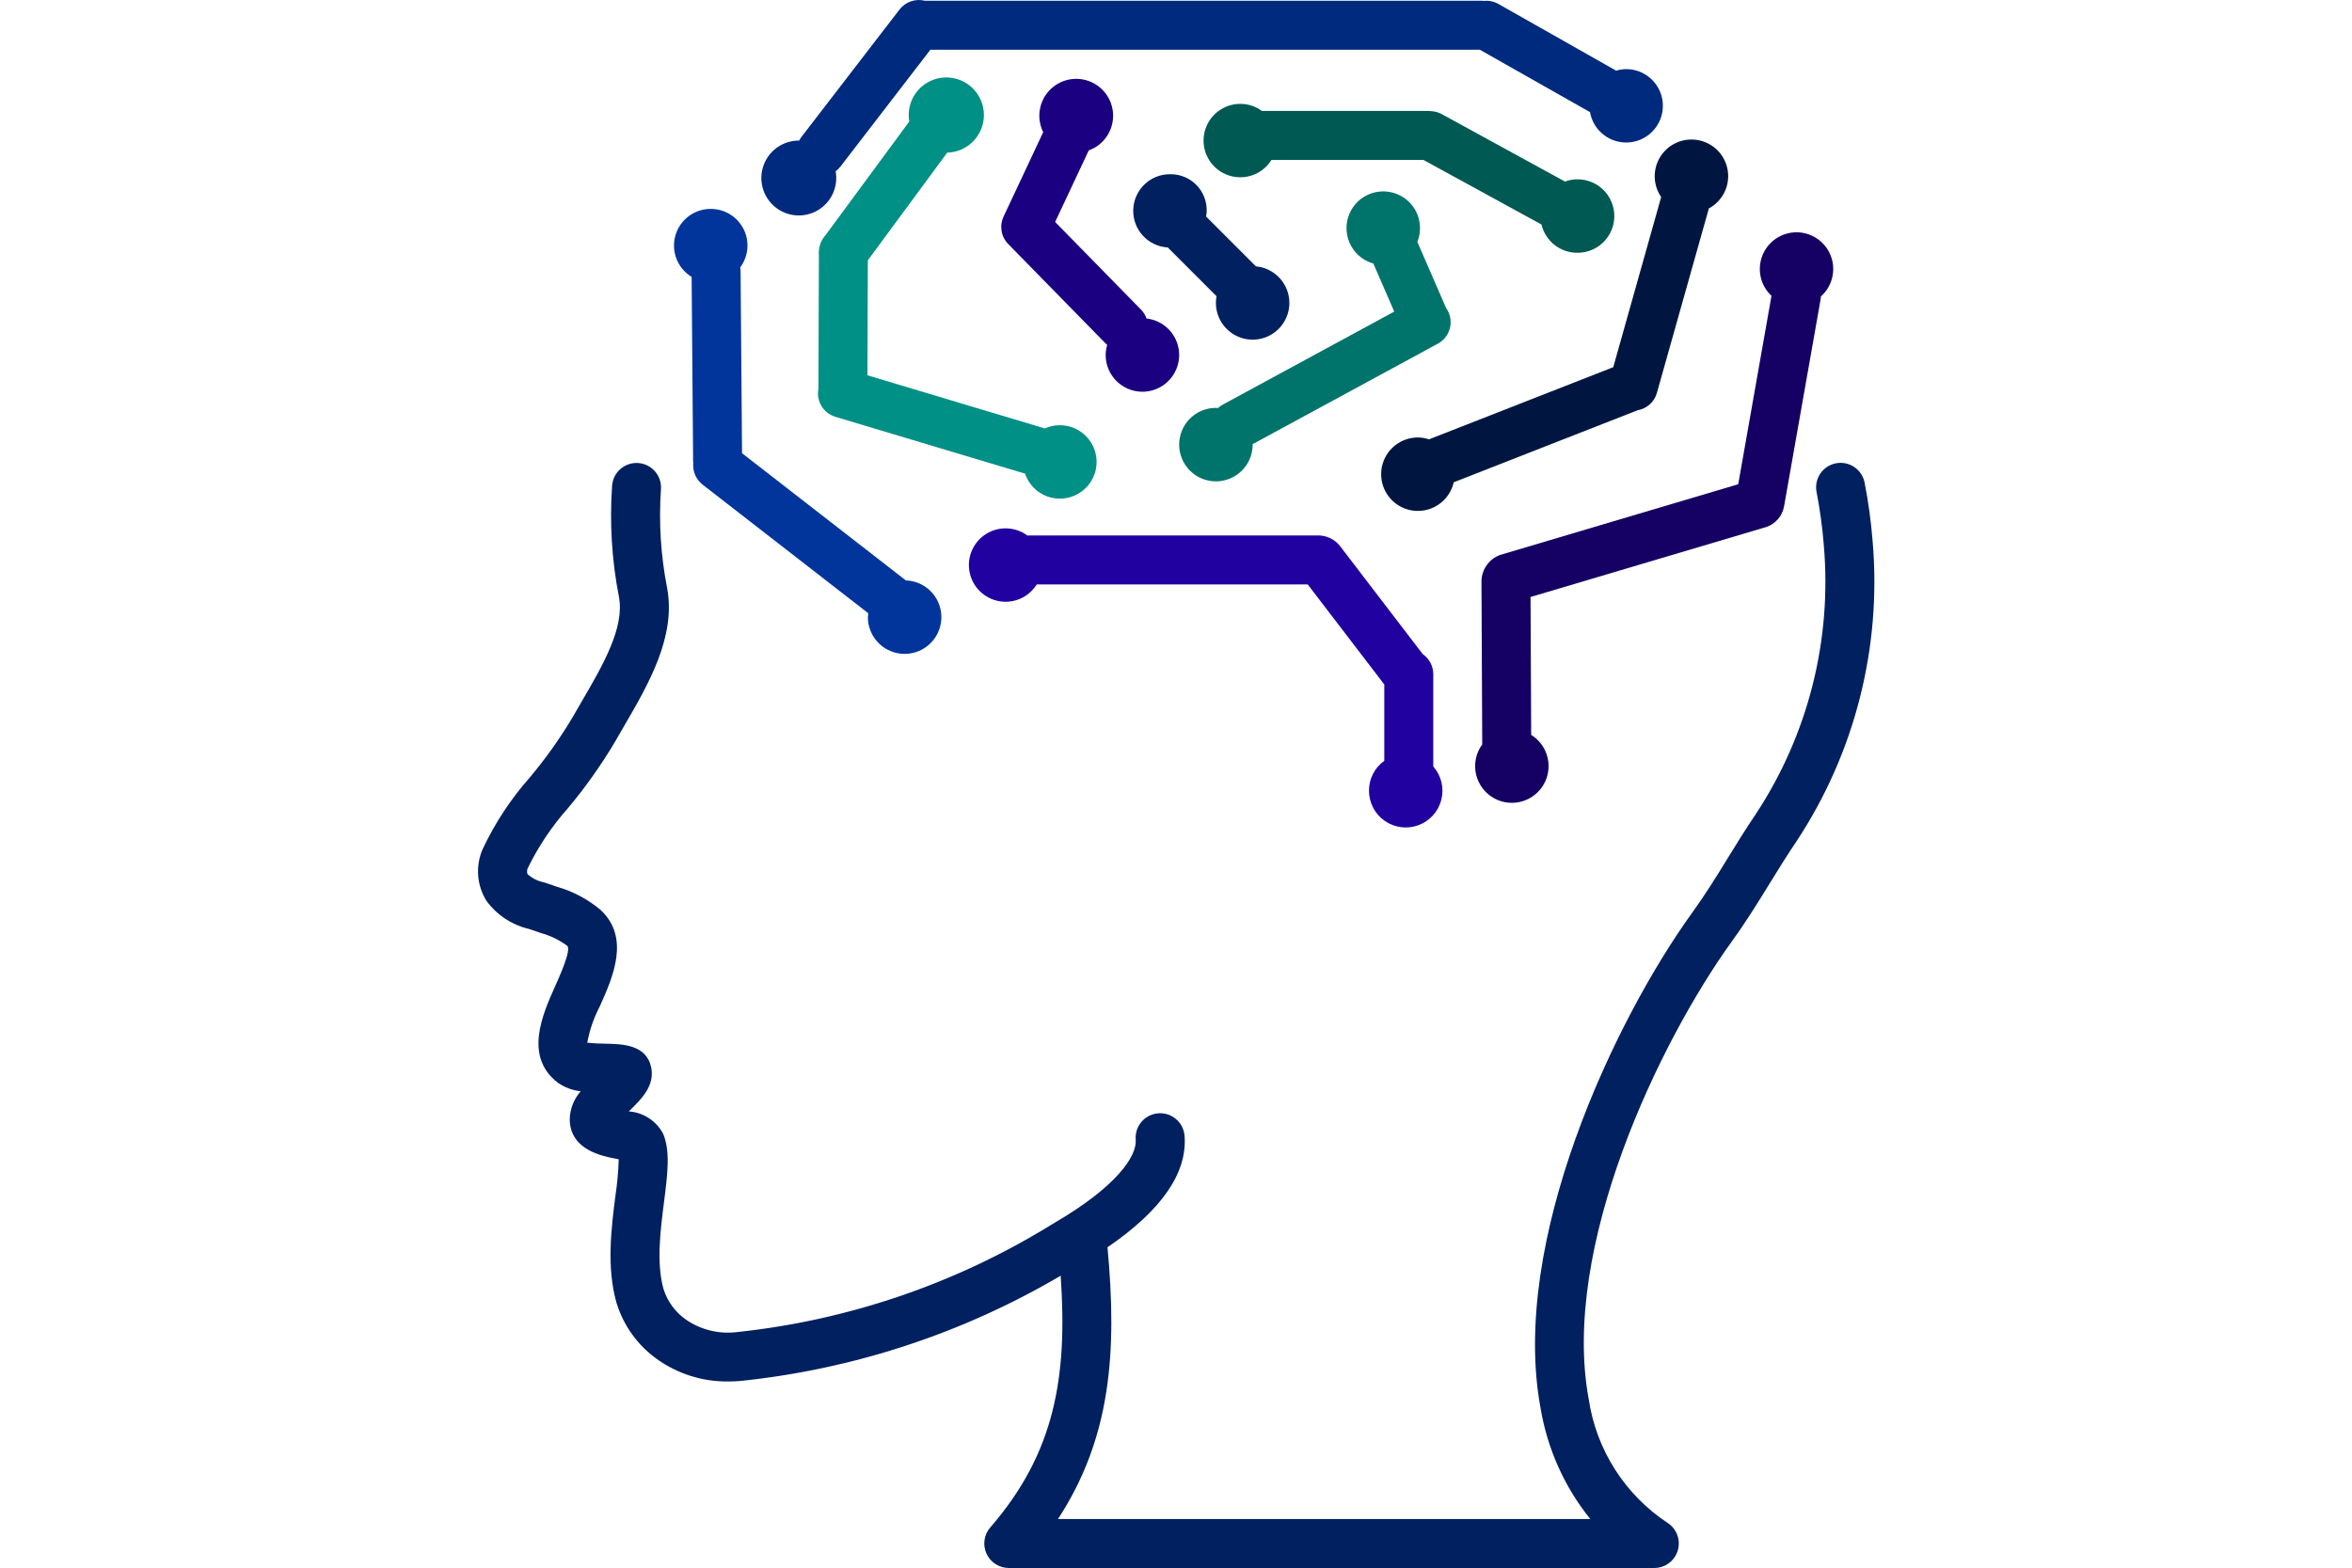 <?xml version="1.0" encoding="UTF-8" standalone="no"?>
<svg
   width="1620pt"
   height="1080pt"
   version="1.1"
   viewBox="0 0 1620 1080"
   id="svg3764"
   sodipodi:docname="dl.svg"
   inkscape:version="1.2.1 (9c6d41e410, 2022-07-14)"
   xmlns:inkscape="http://www.inkscape.org/namespaces/inkscape"
   xmlns:sodipodi="http://sodipodi.sourceforge.net/DTD/sodipodi-0.dtd"
   xmlns="http://www.w3.org/2000/svg"
   xmlns:svg="http://www.w3.org/2000/svg">
  <sodipodi:namedview
     id="namedview3766"
     pagecolor="#ffffff"
     bordercolor="#000000"
     borderopacity="0.25"
     inkscape:showpageshadow="2"
     inkscape:pageopacity="0.0"
     inkscape:pagecheckerboard="0"
     inkscape:deskcolor="#d1d1d1"
     inkscape:document-units="pt"
     showgrid="false"
     inkscape:zoom="0.29622723"
     inkscape:cx="442.22808"
     inkscape:cy="465.85858"
     inkscape:window-width="1920"
     inkscape:window-height="1011"
     inkscape:window-x="0"
     inkscape:window-y="0"
     inkscape:window-maximized="1"
     inkscape:current-layer="svg3764" />
  <defs
     id="defs3656">
    <symbol
       id="h"
       overflow="visible">
      <path
         d="m 14.656,-0.875 c -0.762,0.398 -1.555,0.695 -2.375,0.891 -0.812,0.195 -1.664,0.297 -2.547,0.297 -2.656,0 -4.762,-0.738 -6.312,-2.219 -1.555,-1.488 -2.328,-3.504 -2.328,-6.047 0,-2.551 0.773,-4.566 2.328,-6.047 1.551,-1.488 3.656,-2.234 6.312,-2.234 0.883,0 1.734,0.102 2.547,0.297 0.82,0.199 1.613,0.496 2.375,0.891 v 3.297 c -0.762,-0.52 -1.512,-0.898 -2.25,-1.141 -0.742,-0.238 -1.523,-0.359 -2.344,-0.359 -1.469,0 -2.625,0.469 -3.469,1.406 -0.836,0.938 -1.25,2.234 -1.25,3.891 0,1.648 0.414,2.938 1.25,3.875 0.844,0.938 2,1.406 3.469,1.406 0.82,0 1.602,-0.117 2.344,-0.359 0.738,-0.238 1.488,-0.617 2.25,-1.141 z"
         id="path3593" />
    </symbol>
    <symbol
       id="b"
       overflow="visible">
      <path
         d="m 10.719,-8.703 c -0.336,-0.156 -0.668,-0.27 -1,-0.344 -0.324,-0.082 -0.656,-0.125 -1,-0.125 -0.98,0 -1.734,0.32 -2.266,0.953 -0.531,0.625 -0.797,1.527 -0.797,2.703 V -3e-5 h -3.812 v -11.969 h 3.812 v 1.969 c 0.488,-0.781 1.051,-1.348 1.688,-1.703 0.645,-0.363 1.41,-0.547 2.297,-0.547 0.133,0 0.273,0.008 0.422,0.016 0.145,0.012 0.363,0.031 0.656,0.062 z"
         id="path3596" />
    </symbol>
    <symbol
       id="a"
       overflow="visible">
      <path
         d="m 13.781,-6.016 v 1.094 H 4.843 c 0.094,0.898 0.414,1.57 0.969,2.016 0.551,0.449 1.328,0.672 2.328,0.672 0.801,0 1.625,-0.117 2.469,-0.359 0.844,-0.238 1.711,-0.598 2.609,-1.078 v 2.953 c -0.906,0.336 -1.812,0.59 -2.719,0.766 -0.906,0.176 -1.812,0.266 -2.719,0.266 -2.156,0 -3.84,-0.547 -5.047,-1.641 -1.199,-1.102 -1.797,-2.648 -1.797,-4.641 0,-1.945 0.586,-3.477 1.766,-4.594 1.176,-1.125 2.801,-1.688 4.875,-1.688 1.875,0 3.375,0.57 4.5,1.703 1.133,1.125 1.703,2.637 1.703,4.531 z M 9.844,-7.281 c 0,-0.727 -0.215,-1.312 -0.641,-1.75 -0.418,-0.445 -0.969,-0.672 -1.656,-0.672 -0.742,0 -1.344,0.211 -1.812,0.625 -0.461,0.418 -0.746,1.016 -0.859,1.797 z"
         id="path3599" />
    </symbol>
    <symbol
       id="d"
       overflow="visible">
      <path
         d="m 7.203,-5.391 c -0.805,0 -1.406,0.137 -1.812,0.406 -0.398,0.273 -0.594,0.672 -0.594,1.203 0,0.48 0.16,0.859 0.484,1.141 0.32,0.273 0.773,0.406 1.359,0.406 0.719,0 1.32,-0.254 1.812,-0.766 0.488,-0.52 0.734,-1.172 0.734,-1.953 v -0.438 z m 5.844,-1.438 V 0 H 9.188 v -1.766 c -0.512,0.719 -1.09,1.246 -1.734,1.578 -0.637,0.332 -1.418,0.5 -2.344,0.5 -1.242,0 -2.246,-0.359 -3.016,-1.078 -0.773,-0.727 -1.156,-1.672 -1.156,-2.828 0,-1.395 0.477,-2.422 1.438,-3.078 0.969,-0.656 2.488,-0.984 4.562,-0.984 h 2.25 v -0.297 c 0,-0.602 -0.242,-1.047 -0.719,-1.328 -0.48,-0.281 -1.227,-0.422 -2.234,-0.422 -0.812,0 -1.574,0.086 -2.281,0.25 -0.711,0.156 -1.367,0.402 -1.969,0.734 v -2.922 c 0.82,-0.195 1.645,-0.348 2.469,-0.453 0.82,-0.102 1.648,-0.156 2.484,-0.156 2.156,0 3.711,0.43 4.672,1.281 0.957,0.844 1.438,2.227 1.438,4.141 z"
         id="path3602" />
    </symbol>
    <symbol
       id="c"
       overflow="visible">
      <path
         d="m 6.016,-15.359 v 3.391 H 9.953 V -9.234 H 6.016 v 5.078 c 0,0.555 0.109,0.93 0.328,1.125 0.219,0.199 0.656,0.297 1.312,0.297 h 1.969 v 2.734 h -3.281 c -1.512,0 -2.586,-0.312 -3.219,-0.938 -0.625,-0.633 -0.938,-1.707 -0.938,-3.219 v -5.078 h -1.906 v -2.734 h 1.906 v -3.391 z"
         id="path3605" />
    </symbol>
    <symbol
       id="k"
       overflow="visible">
      <path
         d="m 9.969,-10.219 v -6.406 h 3.859 V -2e-4 H 9.969 V -1.735 C 9.445,-1.024 8.867,-0.504 8.234,-0.172 7.598,0.148 6.863,0.312 6.031,0.312 c -1.469,0 -2.68,-0.582 -3.625,-1.75 -0.949,-1.176 -1.422,-2.688 -1.422,-4.531 0,-1.844 0.473,-3.348 1.422,-4.516 0.945,-1.176 2.156,-1.766 3.625,-1.766 0.832,0 1.566,0.168 2.203,0.5 0.633,0.324 1.211,0.836 1.734,1.531 z m -2.516,7.75 c 0.82,0 1.445,-0.297 1.875,-0.891 0.426,-0.602 0.641,-1.473 0.641,-2.609 0,-1.145 -0.215,-2.016 -0.641,-2.609 -0.43,-0.594 -1.055,-0.891 -1.875,-0.891 -0.812,0 -1.434,0.297 -1.859,0.891 -0.43,0.594 -0.641,1.465 -0.641,2.609 0,1.137 0.211,2.008 0.641,2.609 0.426,0.594 1.047,0.891 1.859,0.891 z"
         id="path3608" />
    </symbol>
    <symbol
       id="j"
       overflow="visible">
      <path
         d="m 8.203,-2.469 c 0.82,0 1.445,-0.297 1.875,-0.891 0.426,-0.602 0.641,-1.473 0.641,-2.609 0,-1.145 -0.215,-2.016 -0.641,-2.609 -0.43,-0.594 -1.055,-0.891 -1.875,-0.891 -0.824,0 -1.453,0.305 -1.891,0.906 -0.438,0.594 -0.656,1.461 -0.656,2.594 0,1.137 0.219,2.008 0.656,2.609 0.438,0.594 1.066,0.891 1.891,0.891 z m -2.547,-7.75 c 0.531,-0.695 1.113,-1.207 1.75,-1.531 0.645,-0.332 1.383,-0.5 2.219,-0.5 1.469,0 2.676,0.59 3.625,1.766 0.945,1.168 1.422,2.672 1.422,4.516 0,1.844 -0.477,3.356 -1.422,4.531 -0.949,1.168 -2.156,1.75 -3.625,1.75 -0.836,0 -1.574,-0.168 -2.219,-0.5 -0.637,-0.332 -1.219,-0.848 -1.75,-1.547 V -1e-4 H 1.844 v -16.625 h 3.812 z"
         id="path3611" />
    </symbol>
    <symbol
       id="i"
       overflow="visible">
      <path
         d="m 0.266,-11.969 h 3.828 l 3.219,8.125 2.734,-8.125 h 3.812 L 8.828,1.125 c -0.5,1.332 -1.09,2.266 -1.766,2.797 -0.668,0.531 -1.555,0.797 -2.656,0.797 h -2.219 v -2.5 h 1.203 c 0.645,0 1.113,-0.105 1.406,-0.312 C 5.098,1.695 5.328,1.328 5.484,0.797 L 5.594,0.453 Z"
         id="path3614" />
    </symbol>
    <symbol
       id="f"
       overflow="visible">
      <path
         d="M 1.844,-11.969 H 5.656 V 0 H 1.844 Z m 0,-4.656 h 3.812 v 3.125 H 1.844 Z"
         id="path3617" />
    </symbol>
    <symbol
       id="u"
       overflow="visible">
      <path
         d="m 0.328,-11.969 h 3.828 l 2.984,8.266 2.969,-8.266 h 3.828 L 9.234,0 h -4.203 z"
         id="path3620" />
    </symbol>
    <symbol
       id="t"
       overflow="visible">
      <path
         d="m 2.016,-15.953 h 5.219 l 3.641,8.547 3.656,-8.547 H 19.75 V 0 h -3.891 v -11.656 l -3.672,8.594 H 9.578 L 5.906,-11.656 V 0 H 2.016 Z"
         id="path3623" />
    </symbol>
    <symbol
       id="g"
       overflow="visible">
      <path
         d="M 13.859,-7.281 V 0 h -3.844 v -5.547 c 0,-1.051 -0.027,-1.77 -0.078,-2.156 -0.043,-0.395 -0.121,-0.688 -0.234,-0.875 -0.148,-0.25 -0.352,-0.441 -0.609,-0.578 -0.25,-0.145 -0.543,-0.219 -0.875,-0.219 -0.793,0 -1.418,0.312 -1.875,0.938 -0.461,0.617 -0.688,1.465 -0.688,2.547 V 3e-5 h -3.812 v -16.625 h 3.812 v 6.406 c 0.582,-0.695 1.195,-1.207 1.844,-1.531 0.645,-0.332 1.359,-0.5 2.141,-0.5 1.383,0 2.43,0.43 3.141,1.281 0.719,0.844 1.078,2.074 1.078,3.688 z"
         id="path3626" />
    </symbol>
    <symbol
       id="s"
       overflow="visible">
      <path
         d="m 9.703,-16.625 v 2.516 H 7.594 c -0.543,0 -0.922,0.102 -1.141,0.297 -0.211,0.199 -0.312,0.539 -0.312,1.016 v 0.828 h 3.266 v 2.734 H 6.141 V 0 H 2.312 V -9.234 H 0.422 v -2.734 h 1.891 v -0.828 c 0,-1.301 0.363,-2.266 1.094,-2.891 0.727,-0.625 1.852,-0.938 3.375,-0.938 z"
         id="path3629" />
    </symbol>
    <symbol
       id="e"
       overflow="visible">
      <path
         d="m 7.531,-9.516 c -0.844,0 -1.492,0.309 -1.938,0.922 -0.449,0.605 -0.672,1.48 -0.672,2.625 0,1.148 0.223,2.027 0.672,2.641 0.445,0.605 1.094,0.906 1.938,0.906 0.832,0 1.469,-0.301 1.906,-0.906 0.445,-0.613 0.672,-1.492 0.672,-2.641 0,-1.145 -0.227,-2.019 -0.672,-2.625 C 9,-9.207 8.363,-9.516 7.531,-9.516 Z m 0,-2.734 c 2.051,0 3.656,0.559 4.812,1.672 1.164,1.105 1.75,2.641 1.75,4.609 0,1.969 -0.586,3.512 -1.75,4.625 -1.156,1.105 -2.762,1.656 -4.812,1.656 -2.062,0 -3.68,-0.551 -4.844,-1.656 -1.168,-1.113 -1.75,-2.656 -1.75,-4.625 0,-1.969 0.582,-3.504 1.75,-4.609 1.164,-1.113 2.781,-1.672 4.844,-1.672 z"
         id="path3632" />
    </symbol>
    <symbol
       id="r"
       overflow="visible">
      <path
         d="m 12.922,-9.969 c 0.488,-0.75 1.062,-1.316 1.719,-1.703 0.664,-0.383 1.398,-0.578 2.203,-0.578 1.375,0 2.422,0.43 3.141,1.281 0.719,0.844 1.078,2.074 1.078,3.688 v 7.281 h -3.844 v -6.234 c 0.008,-0.094 0.016,-0.188 0.016,-0.281 v -0.438 c 0,-0.844 -0.125,-1.457 -0.375,-1.844 -0.25,-0.383 -0.652,-0.578 -1.203,-0.578 -0.73,0 -1.293,0.305 -1.688,0.906 -0.387,0.594 -0.59,1.461 -0.609,2.594 v 5.875 h -3.844 v -6.234 c 0,-1.32 -0.117,-2.176 -0.344,-2.562 -0.23,-0.383 -0.637,-0.578 -1.219,-0.578 -0.73,0 -1.297,0.305 -1.703,0.906 -0.398,0.605 -0.594,1.465 -0.594,2.578 v 5.891 h -3.844 v -11.969 h 3.844 v 1.75 c 0.469,-0.664 1.004,-1.172 1.609,-1.516 0.613,-0.344 1.289,-0.516 2.031,-0.516 0.82,0 1.551,0.199 2.188,0.594 0.633,0.398 1.113,0.961 1.438,1.688 z"
         id="path3635" />
    </symbol>
    <symbol
       id="q"
       overflow="visible">
      <path
         d="m 2.016,-15.953 h 4.578 l 5.812,10.938 v -10.938 h 3.891 V 0 H 11.703 L 5.906,-10.938 V 0 H 2.015 Z"
         id="path3638" />
    </symbol>
    <symbol
       id="p"
       overflow="visible">
      <path
         d="m 1.703,-4.656 v -7.312 h 3.844 v 1.203 c 0,0.648 -0.008,1.461 -0.016,2.438 v 1.969 c 0,0.961 0.023,1.652 0.078,2.078 0.051,0.418 0.133,0.727 0.25,0.922 0.156,0.25 0.359,0.445 0.609,0.578 0.258,0.137 0.551,0.203 0.875,0.203 0.801,0 1.426,-0.305 1.875,-0.922 0.457,-0.613 0.688,-1.469 0.688,-2.562 v -5.906 h 3.828 v 11.969 h -3.828 v -1.734 c -0.574,0.699 -1.184,1.215 -1.828,1.547 -0.648,0.332 -1.355,0.5 -2.125,0.5 -1.387,0 -2.445,-0.422 -3.172,-1.266 -0.719,-0.852 -1.078,-2.086 -1.078,-3.703 z"
         id="path3641" />
    </symbol>
    <symbol
       id="o"
       overflow="visible">
      <path
         d="M 13.859,-7.281 V 0 h -3.844 v -5.578 c 0,-1.031 -0.027,-1.738 -0.078,-2.125 -0.043,-0.395 -0.121,-0.688 -0.234,-0.875 -0.148,-0.25 -0.352,-0.441 -0.609,-0.578 -0.25,-0.145 -0.543,-0.219 -0.875,-0.219 -0.793,0 -1.418,0.312 -1.875,0.938 -0.461,0.617 -0.688,1.465 -0.688,2.547 V 3e-5 h -3.812 v -11.969 h 3.812 v 1.75 c 0.582,-0.695 1.195,-1.207 1.844,-1.531 0.645,-0.332 1.359,-0.5 2.141,-0.5 1.383,0 2.43,0.43 3.141,1.281 0.719,0.844 1.078,2.074 1.078,3.688 z"
         id="path3644" />
    </symbol>
    <symbol
       id="n"
       overflow="visible">
      <path
         d="m 2.016,-15.953 h 6.812 c 2.031,0 3.586,0.453 4.672,1.359 1.094,0.898 1.641,2.18 1.641,3.844 0,1.68 -0.547,2.969 -1.641,3.875 -1.086,0.898 -2.641,1.344 -4.672,1.344 H 6.125 V 2e-4 H 2.016 Z m 4.109,2.984 v 4.453 h 2.266 c 0.801,0 1.414,-0.191 1.844,-0.578 0.438,-0.383 0.656,-0.938 0.656,-1.656 0,-0.707 -0.219,-1.254 -0.656,-1.641 -0.43,-0.383 -1.043,-0.578 -1.844,-0.578 z"
         id="path3647" />
    </symbol>
    <symbol
       id="m"
       overflow="visible">
      <path
         d="m 1.844,-11.969 h 3.812 v 11.75 c 0,1.602 -0.387,2.828 -1.156,3.672 C 3.738,4.297 2.629,4.718 1.172,4.718 h -1.891 v -2.5 h 0.656 c 0.727,0 1.227,-0.168 1.5,-0.5 C 1.707,1.394 1.844,0.75 1.844,-0.219 Z m 0,-4.656 h 3.812 v 3.125 H 1.844 Z"
         id="path3650" />
    </symbol>
    <symbol
       id="l"
       overflow="visible">
      <path
         d="m 11.5,-11.594 v 3.125 C 10.977,-8.821 10.457,-9.082 9.938,-9.25 9.414,-9.426 8.875,-9.516 8.312,-9.516 c -1.074,0 -1.906,0.312 -2.5,0.938 -0.594,0.625 -0.891,1.496 -0.891,2.609 0,1.117 0.297,1.984 0.891,2.609 0.594,0.625 1.426,0.938 2.5,0.938 0.594,0 1.156,-0.086 1.688,-0.266 0.539,-0.176 1.039,-0.441 1.5,-0.797 v 3.125 c -0.594,0.23 -1.199,0.395 -1.812,0.5 -0.617,0.113 -1.234,0.172 -1.859,0.172 -2.156,0 -3.844,-0.551 -5.062,-1.656 -1.219,-1.113 -1.828,-2.656 -1.828,-4.625 0,-1.969 0.609,-3.504 1.828,-4.609 1.219,-1.113 2.906,-1.672 5.062,-1.672 0.625,0 1.238,0.059 1.844,0.172 0.613,0.105 1.223,0.266 1.828,0.484 z"
         id="path3653" />
    </symbol>
  </defs>
  <g
     id="g3762"
     transform="matrix(1.928,0,0,1.928,135.259,0.523)">
    <path
       d="m 595.98,172.2 c -0.441,-2.281 -1.773,-4.293 -3.699,-5.59 -1.926,-1.301 -4.289,-1.777 -6.566,-1.332 -2.281,0.445 -4.289,1.777 -5.586,3.707 -1.297,1.93 -1.77,4.293 -1.32,6.57 1.215,6.223 2.078,12.508 2.574,18.824 2.992,33.898 -5.562,67.809 -24.277,96.23 -3.727,5.508 -6.957,10.754 -10.074,15.824 -4.031,6.555 -7.84,12.746 -12.559,19.277 -27.879,38.609 -65.336,117.68 -54.254,177.24 2.426,14.488 8.535,28.105 17.742,39.551 h -190.15 c 18.867,-28.91 21.191,-59.512 17.68,-97.094 19.32,-13.207 28.586,-26.582 27.531,-39.84 v -0.004 c -0.383,-4.816 -4.602,-8.41 -9.418,-8.027 -4.82,0.387 -8.414,4.602 -8.031,9.422 0.473,5.891 -6.852,16.766 -28.926,29.66 l -1.586,0.957 h 0.004 c -34.055,20.926 -72.363,33.961 -112.11,38.152 -6.356,0.75 -12.77,-0.836 -18.043,-4.461 -3.777,-2.633 -6.586,-6.434 -7.992,-10.816 -2.648,-9.25 -1.172,-20.883 0.133,-31.156 1.289,-10.152 2.312,-18.172 -0.301,-24.445 v -0.004 c -2.434,-4.598 -7.066,-7.621 -12.258,-7.992 0.094,-0.094 0.184,-0.18 0.27,-0.266 4.269,-4.191 9.105,-8.938 7.688,-15.559 -1.742,-8.066 -10.25,-8.242 -16.461,-8.371 h -0.004 c -2.121,-0.008 -4.238,-0.125 -6.348,-0.344 0.828,-4.543 2.34,-8.93 4.488,-13.016 4.629,-10.328 10.957,-24.465 0.293,-34.41 h 0.004 c -4.578,-3.856 -9.918,-6.688 -15.676,-8.32 l -1.855,-0.656 c -0.836,-0.305 -1.719,-0.59 -2.617,-0.879 -2.234,-0.422 -4.305,-1.453 -5.992,-2.977 -0.254,-0.734 -0.195,-1.539 0.16,-2.234 3.769,-7.711 8.574,-14.875 14.277,-21.293 6.234,-7.441 11.859,-15.375 16.816,-23.719 1.055,-1.855 2.148,-3.734 3.25,-5.625 8.719,-14.965 18.602,-31.934 15.391,-49.297 v -0.004 c -2.281,-11.629 -3.023,-23.508 -2.211,-35.332 0.355,-4.812 -3.254,-9.004 -8.066,-9.371 -4.809,-0.363 -9.008,3.234 -9.383,8.047 -0.934,13.332 -0.109,26.73 2.453,39.852 2.035,10.973 -5.762,24.352 -13.301,37.293 -1.137,1.953 -2.266,3.883 -3.348,5.797 h -0.004 c -4.508,7.543 -9.613,14.711 -15.27,21.441 -6.769,7.668 -12.418,16.262 -16.773,25.523 -2.625,6.004 -2.117,12.918 1.352,18.48 3.719,5.074 9.133,8.645 15.262,10.066 0.703,0.227 1.398,0.449 2.055,0.688 l 2,0.711 c 3.441,0.922 6.68,2.488 9.543,4.609 1.516,1.41 -2.582,10.555 -4.328,14.457 -4.465,9.973 -11.215,25.039 0.906,34.402 2.434,1.73 5.273,2.801 8.246,3.102 -2.508,2.836 -3.906,6.481 -3.938,10.266 0.309,10.711 11.547,12.898 16.352,13.828 0.352,0.07 0.754,0.145 1.164,0.23 v 0.004 c -0.148,4.391 -0.547,8.766 -1.199,13.113 -1.445,11.348 -3.234,25.473 0.402,38.176 v -0.004 c 2.477,8.109 7.555,15.172 14.449,20.102 7.453,5.316 16.406,8.117 25.559,7.992 1.453,0 2.918,-0.066 4.391,-0.195 l 0.004,-0.004 c 40.344,-4.195 79.316,-17.016 114.27,-37.59 2.492,35.949 -1.98,63.25 -25.152,89.953 v -0.004 c -2.242,2.59 -2.769,6.25 -1.348,9.367 1.422,3.117 4.531,5.117 7.957,5.117 h 230.62 c 3.871,0 7.285,-2.547 8.387,-6.258 1.102,-3.715 -0.367,-7.711 -3.609,-9.824 -15.242,-10.059 -25.492,-26.113 -28.199,-44.172 -10.078,-54.152 25.117,-127.62 51.234,-163.79 5.098,-7.059 9.254,-13.816 13.277,-20.355 3.019,-4.914 6.144,-9.988 9.66,-15.176 20.934,-31.707 30.527,-69.562 27.234,-107.41 -0.555,-6.984 -1.504,-13.938 -2.852,-20.812 z"
       id="path3658"
       style="fill:#002060;fill-opacity:1" />
    <path
       d="m 465.63,198.06 c -3.848,1.477 -6.426,5.125 -6.531,9.246 l 0.27,58.426 c -3.191,4.356 -3.383,10.223 -0.488,14.777 2.894,4.559 8.285,6.879 13.582,5.844 5.301,-1.035 9.426,-5.207 10.395,-10.52 0.969,-5.309 -1.414,-10.672 -6.004,-13.512 l -0.227,-49.273 84.223,-25.012 c 3.223,-1.086 5.625,-3.805 6.309,-7.141 l 13.125,-74.375 c 0.035,-0.285 0.059,-0.57 0.062,-0.859 4.055,-3.594 5.484,-9.309 3.594,-14.383 -1.887,-5.078 -6.703,-8.473 -12.117,-8.543 -5.418,-0.07 -10.316,3.199 -12.336,8.223 -2.019,5.027 -0.742,10.777 3.219,14.473 l -11.883,67.328 z"
       id="path3660"
       style="fill:#150063;fill-opacity:1" />
    <path
       d="m 228.27,148.66 67.785,20.316 c 1.734,5.141 6.449,8.684 11.867,8.914 5.422,0.234 10.422,-2.891 12.59,-7.863 2.164,-4.973 1.047,-10.766 -2.812,-14.574 -3.859,-3.812 -9.668,-4.852 -14.609,-2.621 -0.055,-0.019 -0.102,-0.051 -0.16,-0.066 l -63.191,-18.938 0.145,-41.09 28.352,-38.473 v -0.004 c 5.613,-0.137 10.551,-3.75 12.375,-9.062 1.824,-5.309 0.152,-11.195 -4.191,-14.754 -4.344,-3.559 -10.445,-4.039 -15.293,-1.203 -4.848,2.832 -7.418,8.383 -6.449,13.914 l -29.844,40.5 c -1.82,2.012 -2.707,4.695 -2.441,7.394 l -0.168,47.641 -0.004,-0.004 c -0.824,4.383 1.781,8.684 6.051,9.973 z"
       id="path3662"
       style="fill:#009085;fill-opacity:1" />
    <path
       d="m 447.02,110.67 c -0.141,-0.258 -0.324,-0.477 -0.484,-0.715 l -10.348,-23.801 v 0.004 c 2.035,-5.043 0.75,-10.824 -3.234,-14.527 -3.984,-3.703 -9.844,-4.566 -14.727,-2.168 -4.883,2.398 -7.781,7.562 -7.281,12.98 0.496,5.418 4.281,9.969 9.52,11.438 l 7.473,17.188 -61.328,33.273 c -0.598,0.336 -1.156,0.738 -1.664,1.203 -0.246,-0.012 -0.477,-0.074 -0.723,-0.074 -5.309,0 -10.094,3.199 -12.125,8.102 -2.031,4.906 -0.91,10.551 2.844,14.305 3.754,3.754 9.398,4.875 14.305,2.844 4.902,-2.031 8.102,-6.816 8.102,-12.125 0,-0.055 -0.016,-0.105 -0.016,-0.16 l 66.172,-35.902 v 0.004 c 2.039,-1.109 3.555,-2.981 4.215,-5.203 0.66,-2.227 0.406,-4.621 -0.699,-6.664 z"
       id="path3664"
       style="fill:#00736b;fill-opacity:1" />
    <path
       d="m 288.46,76.941 c -1.656,3.32 -1.031,7.324 1.562,9.98 l 34.953,35.684 c 0.129,0.133 0.285,0.227 0.422,0.352 h -0.004 c -0.344,1.152 -0.531,2.348 -0.547,3.555 -0.027,5.18 2.996,9.891 7.719,12.023 4.723,2.133 10.254,1.293 14.125,-2.152 3.875,-3.441 5.359,-8.84 3.793,-13.777 -1.566,-4.938 -5.894,-8.492 -11.043,-9.07 -0.414,-1.188 -1.086,-2.269 -1.965,-3.172 l -30.68,-31.32 12.004,-25.57 c 5.144,-1.859 8.609,-6.699 8.703,-12.168 0.094,-5.469 -3.199,-10.426 -8.273,-12.461 -5.078,-2.035 -10.883,-0.723 -14.59,3.297 -3.707,4.023 -4.547,9.914 -2.109,14.809 l -14.043,29.906 z"
       id="path3666"
       style="fill:#1b0081;fill-opacity:1" />
    <path
       d="m 183.75,74.375 c -5.879,-0.016 -11.047,3.894 -12.637,9.555 -1.59,5.66 0.789,11.688 5.816,14.734 l 0.531,66.012 c 0,0.172 0.043,0.332 0.055,0.5 v 0.004 c -0.281,2.969 0.977,5.875 3.328,7.711 l 59.188,45.961 c -0.066,0.449 -0.113,0.902 -0.137,1.355 -0.016,5.273 3.125,10.039 7.973,12.109 4.848,2.07 10.465,1.039 14.258,-2.617 3.797,-3.656 5.039,-9.23 3.152,-14.152 -1.891,-4.922 -6.539,-8.238 -11.805,-8.418 l -58.535,-45.457 -0.523,-65.219 v 0.004 c -0.016,-0.402 -0.059,-0.801 -0.129,-1.195 2.961,-3.973 3.422,-9.277 1.191,-13.699 -2.234,-4.426 -6.773,-7.207 -11.727,-7.188 z"
       id="path3668"
       style="fill:#01359c;fill-opacity:1" />
    <path
       d="m 347.81,61.98 c -7.09,-0.016 -12.906,5.613 -13.121,12.703 -0.211,7.086 5.258,13.055 12.336,13.465 l 17.426,17.43 c -0.988,5.324 1.398,10.711 6.008,13.559 4.609,2.848 10.492,2.566 14.812,-0.703 4.316,-3.273 6.18,-8.863 4.688,-14.07 -1.492,-5.207 -6.031,-8.965 -11.426,-9.453 l -17.801,-17.801 v 0.004 c 0.688,-3.797 -0.367,-7.699 -2.871,-10.633 -2.504,-2.934 -6.195,-4.586 -10.051,-4.5 z"
       id="path3670"
       style="fill:#002060;fill-opacity:1" />
    <path
       d="m 493.28,90.051 c 3.894,0.047 7.609,-1.641 10.137,-4.602 2.527,-2.961 3.613,-6.894 2.957,-10.734 -0.656,-3.84 -2.984,-7.188 -6.356,-9.141 -3.367,-1.957 -7.43,-2.312 -11.09,-0.977 l -44.133,-24.148 c -0.797,-0.422 -1.652,-0.715 -2.543,-0.875 l -0.156,-0.031 h 0.004 c -0.418,-0.07 -0.84,-0.113 -1.262,-0.125 -0.141,-0.008 -0.277,-0.043 -0.422,-0.043 h -59.734 c -4.356,-3.188 -10.215,-3.387 -14.773,-0.496 -4.559,2.887 -6.883,8.273 -5.856,13.574 1.027,5.297 5.195,9.426 10.5,10.402 5.309,0.977 10.676,-1.395 13.52,-5.981 h 54.285 l 42.188,23.086 h -0.004 c 1.395,5.906 6.668,10.082 12.738,10.09 z"
       id="path3672"
       style="fill:#005952;fill-opacity:1" />
    <path
       d="m 510.78,24.426 c -1.207,0.02 -2.406,0.203 -3.562,0.551 l -42.07,-23.84 C 463.569,0.242 461.753,-0.133 459.952,0.059 459.757,0.047 459.573,8.6e-5 459.374,8.6e-5 h -199.09 c -3.387,-0.863 -6.961,0.371 -9.094,3.141 l -35,45.48 c -0.316,0.418 -0.598,0.867 -0.832,1.336 -5.644,-0.059 -10.719,3.434 -12.684,8.727 -1.965,5.293 -0.395,11.246 3.926,14.883 4.316,3.637 10.453,4.172 15.336,1.336 4.879,-2.832 7.457,-8.426 6.438,-13.98 0.633,-0.465 1.199,-1.012 1.684,-1.629 l 32.164,-41.793 h 196.3 l 39.363,22.305 h -0.004 c 0.883,5.023 4.594,9.074 9.52,10.395 4.922,1.32 10.164,-0.332 13.438,-4.238 3.277,-3.906 3.992,-9.355 1.836,-13.973 -2.16,-4.617 -6.797,-7.566 -11.895,-7.562 z"
       id="path3674"
       style="fill:#002a7d;fill-opacity:1" />
    <path
       d="m 534.11,49.582 c -4.871,-0.004 -9.348,2.695 -11.613,7.008 -2.269,4.312 -1.961,9.527 0.801,13.543 l -17.121,60.797 -65.82,25.785 c -1.273,-0.43 -2.609,-0.656 -3.953,-0.672 -5.047,-0.008 -9.652,2.879 -11.844,7.422 -2.191,4.547 -1.582,9.949 1.566,13.891 3.148,3.945 8.281,5.734 13.199,4.602 4.918,-1.133 8.754,-4.981 9.863,-9.906 l 65.715,-25.742 c 3.266,-0.562 5.926,-2.941 6.848,-6.125 l 18.582,-65.984 h -0.004 c 5.297,-2.836 7.981,-8.914 6.508,-14.738 -1.469,-5.824 -6.719,-9.898 -12.727,-9.879 z"
       id="path3676"
       style="fill:#001641;fill-opacity:1" />
    <path
       d="m 418.91,282.19 c -0.027,4.316 2.07,8.375 5.613,10.844 3.539,2.473 8.07,3.047 12.113,1.531 4.043,-1.512 7.086,-4.922 8.133,-9.109 1.047,-4.188 -0.035,-8.625 -2.891,-11.863 v -32.965 c 0,-2.875 -1.414,-5.562 -3.781,-7.191 l -29.734,-38.863 v -0.004 c -1.836,-2.148 -4.492,-3.43 -7.316,-3.523 h -103.54 c -0.203,0 -0.395,0.047 -0.598,0.059 -4.336,-3.223 -10.207,-3.457 -14.785,-0.586 -4.578,2.867 -6.93,8.25 -5.918,13.562 1.008,5.309 5.172,9.453 10.484,10.441 5.312,0.988 10.688,-1.387 13.535,-5.977 h 96.797 l 27.359,35.762 v 27.262 c -3.43,2.453 -5.465,6.406 -5.469,10.621 z"
       id="path3678"
       style="fill:#2201a1;fill-opacity:1" />
  </g>
</svg>
